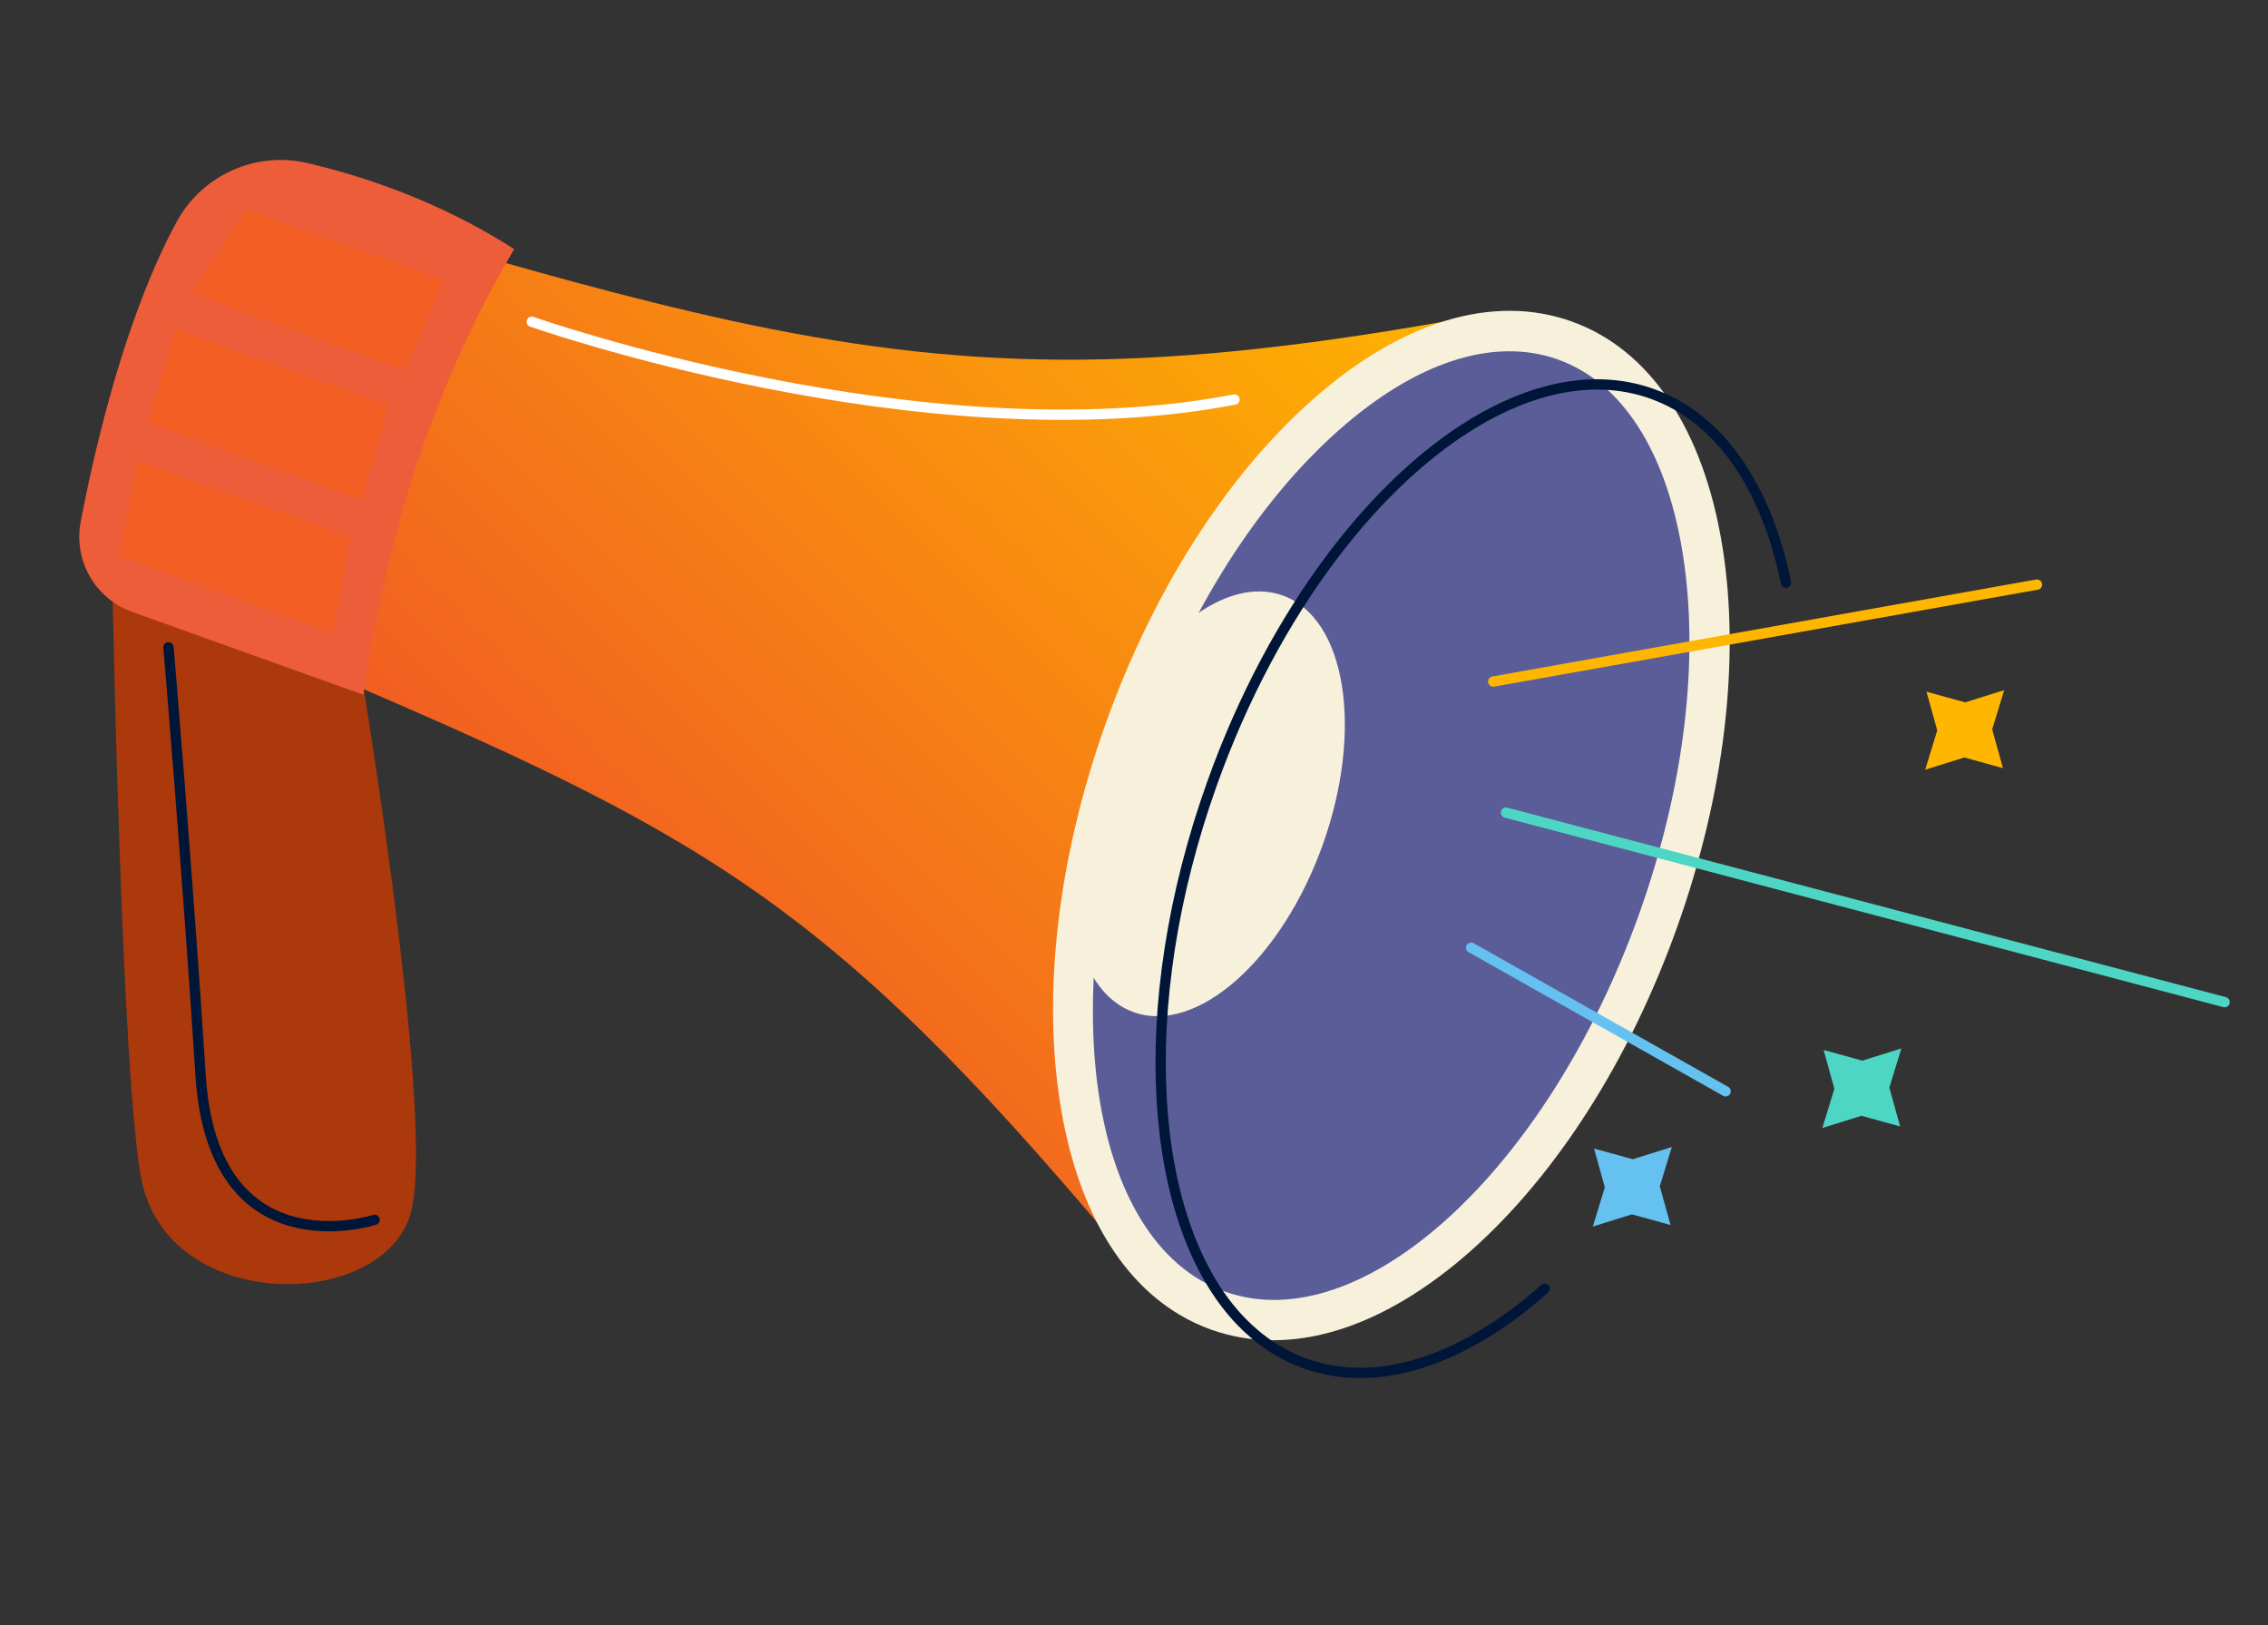 <svg width="522" height="374" viewBox="0 0 522 374" fill="none" xmlns="http://www.w3.org/2000/svg">
<rect x="0" y="0" width="522" height="374" fill="#333333" stroke="none"/>
<path d="M461.288 158.822L452.302 161.635L443.395 159.183L445.877 168.104L443.106 177.128L452.097 174.319L460.999 176.776L458.521 167.851L461.288 158.822Z" fill="#FFB600"/>
<path d="M311.846 184.858L256.503 286.058C190.044 206.932 161.143 191.608 72.817 153.942L107.115 57.874C118.941 61.285 129.977 64.361 140.451 67.097C153.518 70.503 165.707 73.379 177.444 75.705C229.758 86.047 273.163 85.353 345.516 71.597L328.464 128.962L311.846 184.867L311.846 184.858Z" fill="url(#paint0_linear_20051_25991)"/>
<path d="M279.174 303.096C273.555 301.091 268.597 297.781 264.343 293.379C242.934 271.168 239.267 221.041 257.633 169.61C271.911 129.619 296.004 98.652 320.422 85.117C333.65 77.789 346.98 75.578 358.899 79.816C392.81 91.876 402.454 151.648 380.445 213.297C358.431 274.96 313.08 315.161 279.174 303.096Z" fill="#5B5D99"/>
<path d="M260.949 232.936C258.534 232.079 256.407 230.656 254.577 228.765C245.379 219.227 243.804 197.694 251.695 175.599C257.83 158.419 268.179 145.12 278.669 139.306C284.354 136.159 290.075 135.208 295.198 137.028C309.767 142.208 313.911 167.882 304.452 194.365C294.996 220.852 275.514 238.12 260.949 232.936Z" fill="#F7F1DC"/>
<path d="M271.431 302.533C257.384 294.16 247.775 277.347 244.051 254.235C239.857 228.262 243.557 197.133 254.462 166.581C265.371 136.034 282.232 109.584 301.936 92.111C322.384 73.976 343.598 67.525 361.66 73.953C379.713 80.382 392.065 98.762 396.418 125.722C400.611 151.694 396.912 182.832 386.002 213.379C375.093 243.927 358.233 270.377 338.529 287.85C318.08 305.984 296.87 312.432 278.804 306.007C276.23 305.088 273.77 303.929 271.431 302.533ZM364.242 85.407C362.425 84.32 360.52 83.421 358.535 82.717C343.792 77.472 325.866 83.279 308.063 99.061C289.512 115.508 273.578 140.589 263.187 169.681C242.068 228.827 250.463 286.062 281.934 297.239C313.391 308.429 356.159 269.416 377.282 210.275C387.668 181.179 391.217 151.695 387.271 127.241C383.995 106.941 375.909 92.362 364.242 85.407Z" fill="#F7F1DC"/>
<path d="M384.781 263.966L375.794 266.771L366.888 264.318L369.365 273.243L366.598 282.272L375.585 279.459L384.492 281.911L382.014 272.986L384.781 263.966Z" fill="#65C1F0"/>
<path d="M437.618 241.273L428.627 244.082L419.725 241.634L422.198 250.555L419.436 259.579L428.423 256.775L437.325 259.222L434.851 250.302L437.618 241.273Z" fill="#4ED6C5"/>
<path d="M25.537 117.692C25.537 117.692 27.496 243.012 32.404 270.697C38.096 302.833 88.838 301.846 94.641 278.743C100.445 255.639 81.47 144.736 81.47 144.736L25.541 117.687L25.537 117.692Z" fill="#AB390B"/>
<path d="M70.699 37.521C83.385 40.47 101.032 46.214 118.346 57.326C100.387 87.733 89.09 122.084 83.613 159.886L30.367 140.792C21.878 137.751 16.87 128.958 18.573 120.058C21.996 102.224 28.957 72.682 40.612 51.13C46.46 40.317 58.774 34.748 70.699 37.512L70.699 37.521Z" fill="#ED5D3A"/>
<path d="M355.554 296.564C337.228 312.809 317.424 319.842 300.471 313.81C294.852 311.805 289.898 308.499 285.645 304.098C264.245 281.895 260.578 231.786 278.939 180.369C293.213 140.391 317.296 109.433 341.706 95.907C354.934 88.579 368.255 86.368 380.174 90.606C396.029 96.243 406.578 112.314 411.064 134.125" stroke="#001638" stroke-width="2.372" stroke-miterlimit="10" stroke-linecap="round"/>
<path d="M338.603 218.097L397.169 251.144" stroke="#65C1F0" stroke-width="2.372" stroke-miterlimit="10" stroke-linecap="round"/>
<path d="M346.613 187.012L512.009 230.62" stroke="#4ED6C5" stroke-width="2.372" stroke-miterlimit="10" stroke-linecap="round"/>
<path d="M343.677 156.849L468.829 134.531" stroke="#FFB600" stroke-width="2.372" stroke-miterlimit="10" stroke-linecap="round"/>
<path d="M122.395 74.04C122.395 74.04 212.505 105.793 284.127 91.942" stroke="white" stroke-width="2.372" stroke-miterlimit="10" stroke-linecap="round"/>
<path d="M86.226 280.715C86.226 280.715 49.082 292.834 46.172 247.519C43.115 199.957 38.781 148.965 38.781 148.965" stroke="#001638" stroke-width="2.372" stroke-miterlimit="10" stroke-linecap="round"/>
<path d="M31.622 106.039L27.475 127.922L76.58 145.82L80.713 123.567L31.622 106.039Z" fill="#F15D22"/>
<path d="M40.44 75.749L34.072 97.189L83.168 115.091L89.523 93.273L40.44 75.749Z" fill="#F15D22"/>
<path d="M56.655 48.186L44.094 67.407L93.184 85.303L102.148 64.427L56.655 48.186Z" fill="#F15D22"/>
<defs>
<linearGradient id="paint0_linear_20051_25991" x1="313.387" y1="39.491" x2="135.959" y2="217.041" gradientUnits="userSpaceOnUse">
<stop stop-color="#FFB600"/>
<stop offset="1" stop-color="#F15D22"/>
</linearGradient>
</defs>
</svg>
